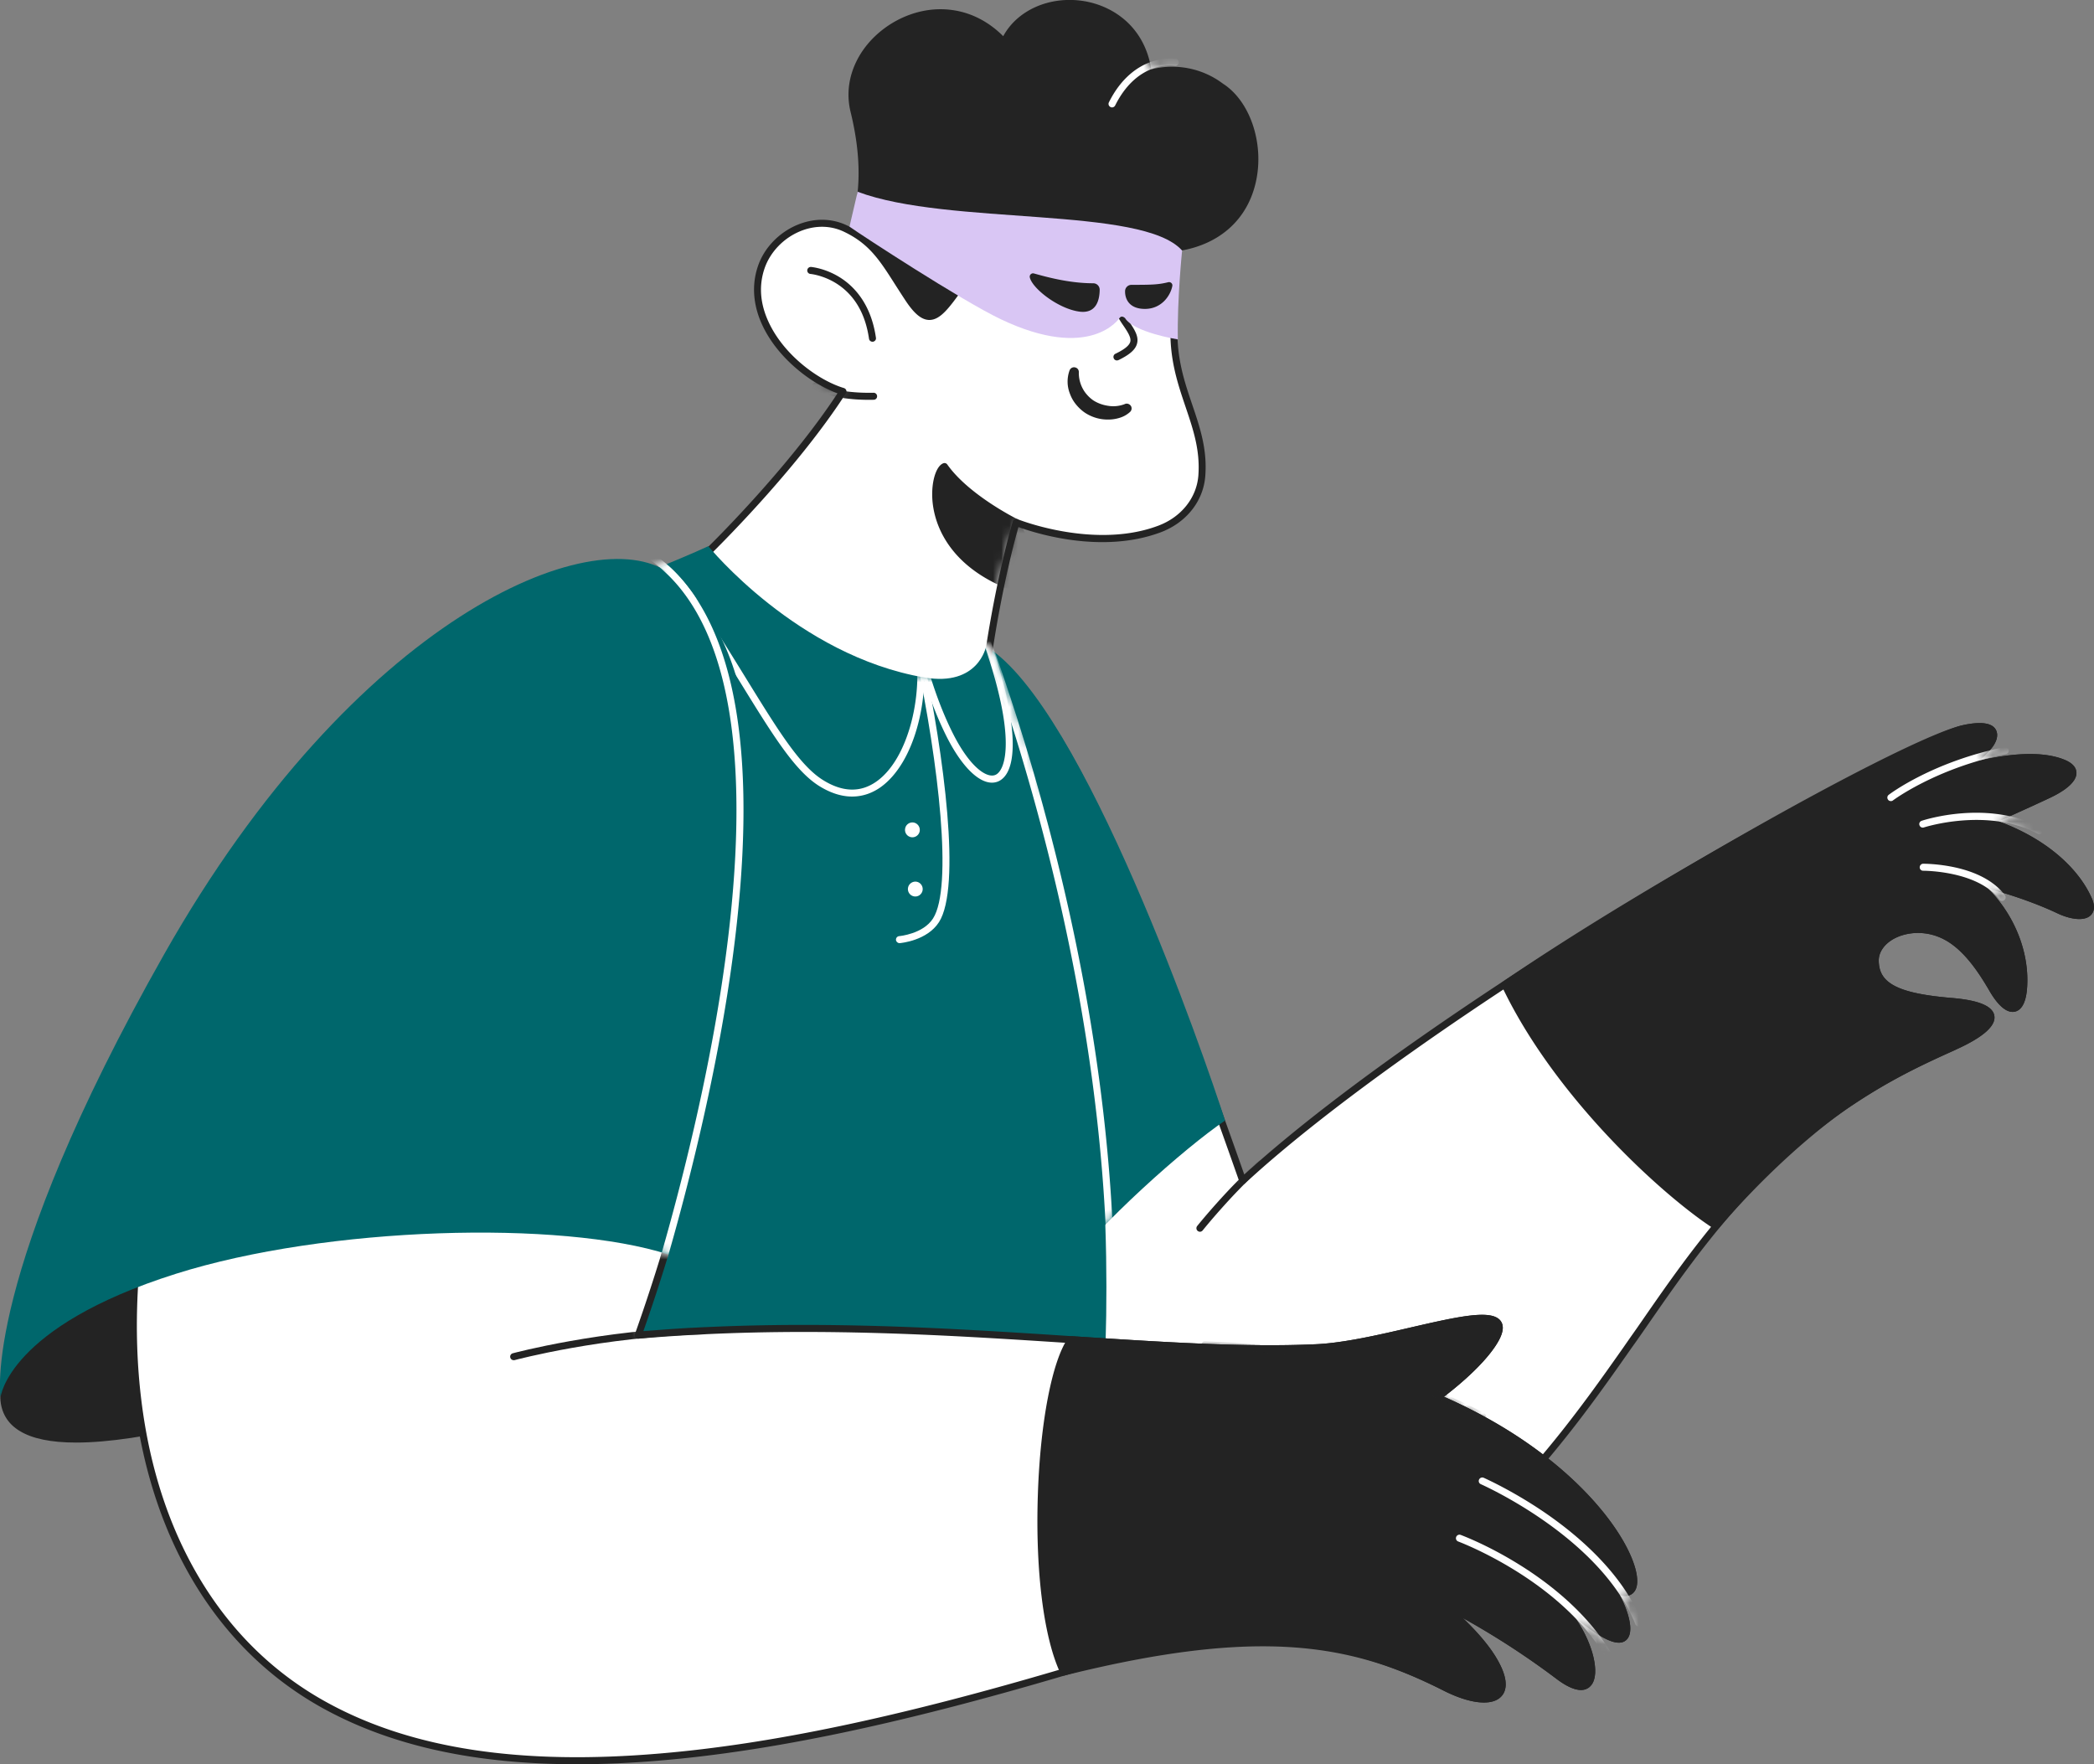 <svg width="254" height="214" fill="none" xmlns="http://www.w3.org/2000/svg"><rect width="100%" height="100%" fill="#808080" stroke="none"/><defs><clipPath id="a"><path fill="#fff" fill-opacity="0" d="M0 0h254v214H0z"/></clipPath></defs><path d="M0 0h254v214H0z"/><g clip-path="url(#a)"><path d="M139.4 197.89c-48.41-11-55.07-115.11-29.22-121.11 12.69-2.95 22.81 15.88 40.56 66.44 23.57-21.74 79.07-53.06 87.45-54.85 4.36-.93 4.1 1.03 2.81 2.4-1.1 1.17-2.45 2.35-2.45 2.35s7.34-2.32 11.66-.6c2.41.97.96 2.58-1.57 3.79-2.06.99-5.68 2.59-7.41 3.39 4.12 1.2 9.92 4.43 12.12 9.44.95 2.17-1.29 2.36-3.64 1.25-2.94-1.4-7.19-2.81-10.04-3.37 3.49 2.82 6.21 7.8 5.77 12.95-.26 3.01-1.86 3.23-3.71.07-1.14-1.94-2.67-4.34-4.69-5.82-4.14-3.06-9.56-.92-9.57 2.26-.02 3.17 2.69 4.45 9.24 5 6.6.55 6.08 2.86.33 5.47-3.49 1.58-7.53 3.4-12.4 6.63-13.29 8.8-20.88 20.89-26.54 28.91-9.31 13.2-28.65 42.23-58.7 35.4z" fill="#FFF"/><path d="M148.32 199.34c-2.98 0-5.99-.35-9.01-1.03-9.63-2.19-23.28-9.46-33.59-31.69-6.85-14.76-10.8-33.4-10.85-51.14-.02-10.25 1.29-19.3 3.78-26.16 2.67-7.36 6.63-11.84 11.44-12.96 6.62-1.53 12.44 2.58 18.84 13.36 5.91 9.94 12.5 25.74 22 52.75 23.62-21.53 78.57-52.68 87.17-54.51 2.18-.47 3.53-.28 3.99.55.38.68.09 1.63-.78 2.55-.39.42-.81.83-1.19 1.2 2.46-.59 7.08-1.39 10.24-.13.98.39 1.48.92 1.51 1.59.04 1.3-1.89 2.42-3.05 2.98-1.32.63-3.26 1.51-4.97 2.28-.51.23-1 .45-1.44.65 2.03.71 4.08 1.76 5.85 3.01 2.56 1.82 4.46 4.01 5.48 6.33.48 1.11.19 1.73-.14 2.05-.7.69-2.3.59-4.07-.25-2.38-1.13-5.66-2.29-8.36-2.97 3.25 3.25 5.07 7.88 4.7 12.2-.18 2.01-.89 2.59-1.46 2.71-.65.15-1.7-.16-3.05-2.45-1.18-2.03-2.65-4.29-4.57-5.7-2.53-1.86-5.3-1.58-6.91-.77-1.24.63-1.98 1.63-1.99 2.69 0 1.44.59 2.4 1.94 3.11 1.37.72 3.57 1.18 6.91 1.46 3.28.28 4.97.98 5.17 2.15.21 1.24-1.37 2.63-4.7 4.13l-.03.02c-3.5 1.58-7.48 3.38-12.3 6.58-11.9 7.88-19.28 18.52-24.67 26.28-.61.89-1.19 1.72-1.76 2.53-.27.38-.56.78-.85 1.2-4.78 6.81-12.01 17.09-21.67 24.8-5.33 4.24-10.85 7.25-16.41 8.93a38.524 38.524 0 01-11.2 1.67zm-8.83-1.86c6.73 1.52 13.38 1.31 19.78-.62 5.46-1.65 10.89-4.61 16.13-8.79 9.57-7.63 16.75-17.86 21.51-24.62.29-.42.57-.82.84-1.21.57-.8 1.15-1.63 1.76-2.52 5.43-7.82 12.86-18.53 24.9-26.5 4.88-3.24 8.89-5.05 12.42-6.65l.03-.01c3.26-1.48 4.31-2.63 4.21-3.22-.04-.25-.49-1.11-4.4-1.44-5.95-.5-9.64-1.58-9.63-5.43.01-1.38.93-2.67 2.46-3.44 1.82-.92 4.96-1.25 7.8.84 2.03 1.51 3.56 3.86 4.8 5.96.96 1.65 1.75 2.14 2.12 2.05.31-.07.68-.62.8-1.95.39-4.57-1.81-9.51-5.62-12.58a.413.413 0 01-.11-.51c.08-.18.27-.28.46-.24 2.95.58 7.21 2.01 10.14 3.4 1.55.74 2.76.76 3.12.41.26-.25.08-.8-.05-1.1-2-4.55-7.39-7.9-11.84-9.2a.439.439 0 01-.31-.38c-.01-.18.09-.35.25-.42.62-.29 1.5-.69 2.44-1.11 1.71-.77 3.64-1.64 4.96-2.27 1.91-.92 2.57-1.75 2.56-2.18-.02-.39-.61-.69-.97-.83-4.12-1.65-11.3.59-11.37.61a.428.428 0 01-.41-.73c.01-.01 1.35-1.18 2.42-2.32.57-.6.84-1.24.66-1.55-.19-.34-1.1-.56-3.07-.14-4.33.92-20.62 9.47-37.9 19.89-21.21 12.78-39.2 25.49-49.35 34.85-.1.1-.25.13-.39.1a.451.451 0 01-.3-.27c-9.59-27.32-16.22-43.24-22.14-53.21-6.18-10.4-11.71-14.4-17.92-12.96-4.52 1.05-8.26 5.35-10.83 12.42-2.46 6.77-3.75 15.71-3.73 25.87.05 17.62 3.97 36.13 10.77 50.78 5.61 12.1 15.89 27.33 33 31.22z" fill="#232323"/><path d="M182.55 119.42c19.66-13.46 50.91-30.04 55.64-31.05 4.36-.93 4.1 1.03 2.81 2.4-1.1 1.17-2.45 2.35-2.45 2.35s7.34-2.32 11.66-.6c2.41.97.96 2.58-1.57 3.79-2.06.99-5.68 2.59-7.41 3.39 4.12 1.2 9.92 4.43 12.12 9.44.95 2.17-1.29 2.36-3.64 1.25-2.94-1.4-7.19-2.81-10.04-3.37 3.49 2.82 6.21 7.8 5.77 12.95-.26 3.01-1.86 3.23-3.71.07-1.14-1.94-2.67-4.34-4.69-5.82-4.14-3.06-9.56-.92-9.57 2.26-.02 3.17 2.69 4.45 9.24 5 6.6.55 6.08 2.86.33 5.47-3.49 1.58-7.53 3.4-12.4 6.63-5.21 3.45-11.5 9.29-16.48 15.12-5.68-3.61-19.11-15.54-25.61-29.28z" fill="#232323"/><path d="M208.16 149.13c-.08 0-.16-.03-.23-.07-2.6-1.65-7.45-5.5-12.57-10.91-4.02-4.24-9.58-10.91-13.2-18.55a.426.426 0 01.15-.53c8.74-5.99 20.93-13.35 33.45-20.22 10.96-6 19.94-10.38 22.34-10.89 2.18-.47 3.53-.28 3.99.55.38.68.09 1.63-.78 2.55-.39.42-.82.84-1.2 1.2.71-.17 1.6-.35 2.59-.5 3.22-.5 5.8-.37 7.66.37.98.39 1.48.92 1.51 1.59.04 1.3-1.89 2.42-3.05 2.98-1.32.63-3.26 1.51-4.97 2.28-.5.22-1 .45-1.44.65 2.03.71 4.08 1.76 5.85 3.01 2.56 1.82 4.46 4.01 5.48 6.33.48 1.11.19 1.73-.14 2.05-.86.84-2.73.39-4.07-.25-2.38-1.13-5.66-2.29-8.36-2.97 3.25 3.25 5.07 7.88 4.7 12.2-.18 2.01-.89 2.58-1.46 2.71-.65.15-1.7-.16-3.05-2.45-1.18-2.03-2.65-4.29-4.57-5.7-2.53-1.86-5.3-1.58-6.91-.77-1.24.63-1.98 1.63-1.99 2.69 0 1.44.59 2.4 1.94 3.11 1.37.72 3.57 1.18 6.91 1.46 3.28.27 4.97.98 5.17 2.15.21 1.24-1.37 2.63-4.7 4.13l-.03.02c-3.5 1.58-7.48 3.38-12.3 6.58-5.02 3.32-11.3 9.09-16.4 15.05-.08.09-.2.15-.32.15zm-25.07-29.56c3.57 7.4 8.96 13.85 12.88 18 4.87 5.14 9.49 8.85 12.11 10.57 5.1-5.91 11.33-11.61 16.33-14.92 4.88-3.24 8.89-5.05 12.42-6.65l.03-.01c3.26-1.48 4.31-2.63 4.21-3.22-.04-.25-.49-1.11-4.4-1.44-5.95-.5-9.64-1.58-9.63-5.43.01-1.38.93-2.67 2.46-3.44 1.82-.92 4.96-1.25 7.8.84 2.03 1.51 3.57 3.86 4.8 5.96.96 1.65 1.75 2.14 2.12 2.05.31-.07.68-.62.8-1.95.39-4.57-1.81-9.51-5.62-12.58a.416.416 0 01-.11-.51c.08-.18.27-.28.46-.24 2.95.58 7.22 2.01 10.14 3.4 1.55.74 2.76.76 3.12.41.26-.25.08-.8-.05-1.1-2-4.55-7.39-7.9-11.84-9.21-.17-.04-.3-.2-.31-.37-.01-.18.09-.35.25-.42.62-.29 1.5-.69 2.44-1.11 1.71-.77 3.64-1.64 4.96-2.27 1.91-.92 2.57-1.75 2.56-2.18-.02-.39-.61-.69-.97-.83-4.12-1.65-11.3.59-11.37.61a.428.428 0 01-.41-.73c.01-.01 1.35-1.18 2.42-2.32.57-.6.84-1.24.66-1.55-.19-.34-1.1-.56-3.07-.14-4.53.97-35.38 17.26-55.19 30.78z" fill="#232323"/><mask id="b" maskUnits="userSpaceOnUse" x="193.183" y="88.139" width="60.398" height="56.875"><path d="M193.18 112.59c20.54-12.79 40.28-23.21 45.01-24.22 4.36-.93 4.65 1.08 3.36 2.45-1.11 1.17-1.4 1.44-1.4 1.44s5.74-1.46 10.06.26c2.41.97 1.26 2.91-1.28 4.12-2.06.99-4.79 2.2-6.51 2.99 4.11 1.2 8.73 4.5 10.93 9.51.95 2.17-1.21 2.87-3.56 1.76-2.94-1.4-6-2.38-8.58-3.08 2.83 2.99 4.68 7 4.23 12.15-.26 3.01-1.86 3.23-3.71.07-1.14-1.94-2.67-4.34-4.69-5.82-4.13-3.06-9.56-.92-9.57 2.26-.02 3.17 2.69 4.45 9.24 5 6.6.55 6.08 2.86.33 5.47-3.49 1.58-7.53 3.4-12.4 6.63-5.21 3.45-9.55 7.41-13.24 11.43-8.82-8.03-17.64-23.7-18.22-32.42z" fill="#000"/></mask><g mask="url(#b)"><path d="M229.36 97.17c-.13 0-.26-.05-.34-.17a.418.418 0 01.08-.59c.22-.17 5.38-4.03 14.06-5.79.23-.04.45.11.5.34.04.23-.11.45-.34.5-8.48 1.72-13.65 5.59-13.71 5.63-.07.06-.16.08-.25.08z" fill="#FFF"/></g><mask id="c" maskUnits="userSpaceOnUse" x="193.183" y="88.139" width="60.398" height="56.875"><path d="M193.18 112.59c20.54-12.79 40.28-23.21 45.01-24.22 4.36-.93 4.65 1.08 3.36 2.45-1.11 1.17-1.4 1.44-1.4 1.44s5.74-1.46 10.06.26c2.41.97 1.26 2.91-1.28 4.12-2.06.99-4.79 2.2-6.51 2.99 4.11 1.2 8.73 4.5 10.93 9.51.95 2.17-1.21 2.87-3.56 1.76-2.94-1.4-6-2.38-8.58-3.08 2.83 2.99 4.68 7 4.23 12.15-.26 3.01-1.86 3.23-3.71.07-1.14-1.94-2.67-4.34-4.69-5.82-4.13-3.06-9.56-.92-9.57 2.26-.02 3.17 2.69 4.45 9.24 5 6.6.55 6.08 2.86.33 5.47-3.49 1.58-7.53 3.4-12.4 6.63-5.21 3.45-9.55 7.41-13.24 11.43-8.82-8.03-17.64-23.7-18.22-32.42z" fill="#000"/></mask><g mask="url(#c)"><path d="M247.39 101.19c-.07 0-.14-.02-.2-.05-6.1-3.25-13.75-.8-13.83-.77a.42.42 0 01-.53-.28c-.08-.22.05-.46.27-.53.32-.11 8.06-2.6 14.49.83.21.11.28.37.17.57-.07.15-.22.23-.37.23z" fill="#FFF"/></g><mask id="d" maskUnits="userSpaceOnUse" x="193.183" y="88.139" width="60.398" height="56.875"><path d="M193.18 112.59c20.54-12.79 40.28-23.21 45.01-24.22 4.36-.93 4.65 1.08 3.36 2.45-1.11 1.17-1.4 1.44-1.4 1.44s5.74-1.46 10.06.26c2.41.97 1.26 2.91-1.28 4.12-2.06.99-4.79 2.2-6.51 2.99 4.11 1.2 8.73 4.5 10.93 9.51.95 2.17-1.21 2.87-3.56 1.76-2.94-1.4-6-2.38-8.58-3.08 2.83 2.99 4.68 7 4.23 12.15-.26 3.01-1.86 3.23-3.71.07-1.14-1.94-2.67-4.34-4.69-5.82-4.13-3.06-9.56-.92-9.57 2.26-.02 3.17 2.69 4.45 9.24 5 6.6.55 6.08 2.86.33 5.47-3.49 1.58-7.53 3.4-12.4 6.63-5.21 3.45-9.55 7.41-13.24 11.43-8.82-8.03-17.64-23.7-18.22-32.42z" fill="#000"/></mask><g mask="url(#d)"><path d="M242.86 109.28c-.13 0-.26-.06-.34-.17-2.59-3.5-9.17-3.49-9.23-3.49a.413.413 0 01-.43-.42c0-.23.19-.43.42-.43.07 0 1.78-.01 3.85.44 2.79.61 4.89 1.79 6.07 3.39.14.19.1.46-.09.6-.07.05-.16.08-.25.08z" fill="#FFF"/></g><path d="M119.69 78.46c11.72 7.22 26.37 49.56 28.91 57.46-4.88 3.3-15.24 12.5-19.75 18.61-11.82 16-19.13-69.44-19.13-69.44l9.97-6.63z" fill="#00676C"/><mask id="e" maskUnits="userSpaceOnUse" x="95.643" y="76.178" width="157.933" height="122.742"><path d="M139.4 197.89c-48.41-11-54.57-115.42-28.72-121.42 12.69-2.95 22.31 16.19 40.06 66.75 23.57-21.74 79.07-53.06 87.45-54.85 4.36-.93 4.11 1.03 2.81 2.4-1.1 1.17-2.45 2.35-2.45 2.35s7.34-2.32 11.66-.6c2.41.97.96 2.58-1.57 3.79-2.06.99-5.68 2.59-7.4 3.39 4.11 1.2 9.91 4.43 12.11 9.44.95 2.17-1.29 2.36-3.64 1.25-2.94-1.4-7.19-2.81-10.04-3.37 3.49 2.82 6.22 7.8 5.77 12.95-.26 3.01-1.86 3.23-3.71.07-1.14-1.94-2.67-4.34-4.69-5.82-4.13-3.06-9.56-.92-9.57 2.25-.02 3.18 2.69 4.46 9.24 5.01 6.6.55 6.08 2.86.33 5.47-3.49 1.58-7.53 3.4-12.4 6.63-13.29 8.8-20.88 20.89-26.54 28.91-9.31 13.2-28.65 42.23-58.7 35.4z" fill="#000"/></mask><g mask="url(#e)"><path d="M145.55 149.41c-.09 0-.19-.04-.27-.1a.427.427 0 01-.06-.6c.03-.04 3.6-4.48 7.4-7.85.18-.15.44-.14.6.04.16.18.14.45-.04.6-3.74 3.32-7.26 7.7-7.3 7.75-.08.1-.21.16-.33.16z" fill="#232323"/></g><path d="M148.09 10.49a9.753 9.753 0 00-8.79-1.53c-1.23-10.28-14.4-10.92-17.49-3.84-7.66-8.43-20.39-.44-18.22 8.38.8 3.23 1.88 9.89-.39 14.72 3.98 2.77 10.15 14.9 10.15 14.9s21.83-12.22 29.66-13.11c11.62-1.87 10.95-15.8 5.08-19.52z" fill="#232323"/><path d="M113.35 43.55c-.04 0-.08-.01-.12-.02a.467.467 0 01-.26-.22c-.06-.12-6.16-12.06-10.01-14.74a.422.422 0 01-.14-.53c.77-1.65 2.35-6.34.36-14.44-.54-2.19-.23-4.43.88-6.5 1.02-1.9 2.7-3.53 4.71-4.61 2.12-1.13 4.43-1.58 6.68-1.28 2.32.3 4.46 1.4 6.24 3.18 1.7-3.14 5.57-4.88 9.64-4.28 3.51.52 7.47 2.98 8.32 8.3 2.99-.76 6.2-.14 8.68 1.73 3.25 2.07 5 7.11 4.05 11.72-.95 4.65-4.34 7.77-9.31 8.57h-.02c-7.65.87-29.27 12.94-29.49 13.06a.37.37 0 01-.21.06zm-9.62-15.47c3.65 2.85 8.71 12.36 9.8 14.46 3.04-1.69 22.07-12.11 29.42-12.95 4.59-.75 7.72-3.62 8.6-7.9.88-4.29-.71-8.95-3.69-10.84-.01-.01-.02-.01-.03-.02a9.38 9.38 0 00-8.41-1.47c-.12.04-.25.02-.35-.05a.399.399 0 01-.19-.3c-.63-5.19-4.37-7.57-7.67-8.05-3.94-.59-7.64 1.2-9.01 4.33a.43.43 0 01-.32.25.459.459 0 01-.39-.13c-3.94-4.35-8.95-3.97-12.32-2.17-1.87 1-3.42 2.51-4.36 4.27-1.01 1.87-1.29 3.91-.81 5.88.32 1.31.87 3.93.97 6.86.1 3.07-.32 5.71-1.24 7.83z" fill="#232323"/><mask id="f" maskUnits="userSpaceOnUse" x="103.205" y=".272" width="48.212" height="42.854"><path d="M148.09 10.49c-2.52-1.9-4.68-3-8.44-2.08-1.69-10.06-14.75-10.37-17.84-3.29-7.66-8.43-20.39-.44-18.22 8.38.8 3.23 1.88 9.89-.39 14.72 3.98 2.77 10.15 14.9 10.15 14.9s21.87-12.26 29.69-13.14c9.77-1.11 10.34-15.32 5.05-19.49z" fill="#000"/></mask><g mask="url(#f)"><path d="M134.89 13.03c-.07 0-.13-.02-.19-.05a.42.42 0 01-.19-.57c1.57-3.15 3.68-4.42 5.18-4.93 1.63-.56 2.89-.36 2.95-.35.23.04.38.26.35.49-.04.23-.26.39-.49.35-.19-.03-4.5-.65-7.23 4.82a.44.44 0 01-.38.24z" fill="#FFF"/></g><path d="M145.78 57.72c-.21 2.73-2.09 5.32-5.17 6.46-8.03 2.98-17.35-.81-17.35-.81s-1.8 5.91-3.25 15.29c-.87 11.13-25.41-.03-34.1-11.74 0 0 10.17-9.86 16.34-19.44-5.09-1.52-12.28-8.26-9.89-15.12 1.36-3.91 6.15-6.53 10.13-4.66 3.87 1.81 5.02 4.48 7.73 8.55 2.51 3.79 3.68 2.07 6.33-1.6 2.15-2.91 3.22-4.1 5.49-5.71 5.34-3.75 15.48-.4 20.97 1.07-.94 4.69-.5 5.42-.61 9.72-.22 7.55 3.87 11.6 3.38 17.99z" fill="#FFF"/><path d="M114.19 83.68c-3.46 0-8.12-1.44-13.25-4.13-6.35-3.34-12.1-7.97-15.37-12.38a.428.428 0 01.05-.56c.1-.09 9.88-9.61 15.97-18.9-3.07-1.11-6.98-4.05-8.92-7.86-1.31-2.56-1.56-5.2-.71-7.63.75-2.16 2.52-4 4.72-4.93 2.02-.85 4.14-.84 5.99.02 3.33 1.56 4.73 3.76 6.66 6.79.39.61.79 1.24 1.24 1.92.86 1.29 1.56 1.92 2.15 1.94h.01c.91 0 1.95-1.44 3.39-3.43l.09-.13c2.15-2.91 3.25-4.16 5.58-5.81 5.01-3.51 13.84-1.06 19.68.56.58.16 1.13.31 1.65.45.21.06.35.27.3.49-.65 3.25-.62 4.57-.59 6.55.01.85.03 1.82 0 3.1-.11 3.75.86 6.61 1.8 9.38.94 2.77 1.82 5.39 1.57 8.63-.23 3.05-2.32 5.67-5.44 6.83-7.19 2.67-15.25.07-17.22-.65-.44 1.53-1.9 6.97-3.11 14.78-.19 2.4-1.46 4-3.68 4.64-.75.22-1.61.33-2.56.33zM86.48 66.96c3.23 4.22 8.75 8.63 14.86 11.83 6.25 3.28 11.92 4.68 15.18 3.74 1.87-.54 2.91-1.85 3.07-3.9v-.04c1.44-9.3 3.24-15.29 3.26-15.34a.41.41 0 01.22-.26c.11-.06.24-.06.35-.02.06.03 4.81 1.92 10.35 1.92 2.19 0 4.5-.29 6.69-1.11 2.81-1.04 4.69-3.38 4.9-6.1.23-3.06-.63-5.6-1.54-8.29-.96-2.84-1.96-5.78-1.84-9.67.03-1.27.01-2.22 0-3.06-.03-1.96-.06-3.28.53-6.34-.4-.11-.83-.23-1.27-.35-5.68-1.58-14.28-3.96-18.96-.68-2.25 1.59-3.27 2.74-5.38 5.61l-.1.13c-1.64 2.27-2.72 3.78-4.07 3.78h-.03c-.91-.02-1.79-.74-2.84-2.32-.45-.68-.86-1.32-1.25-1.93-1.92-3.02-3.19-5.02-6.3-6.48-1.63-.76-3.51-.76-5.3-.01-1.99.84-3.57 2.5-4.25 4.43-.78 2.23-.55 4.58.67 6.97 1.94 3.82 5.97 6.71 8.94 7.6.13.04.23.14.28.26.05.13.03.27-.04.38-5.57 8.65-14.48 17.61-16.13 19.25z" fill="#232323"/><mask id="g" maskUnits="userSpaceOnUse" x="85.958" y="26.211" width="59.868" height="59.477"><path d="M145.78 57.72c-.21 2.73-2.08 5.32-5.17 6.46-8.02 2.98-17.35-.81-17.35-.81s-1.99 5.28-3.45 14.67c-6.38 18.95-30.36-2.12-33.86-11.85 0 0 10.13-9.13 16.3-18.71-5.09-1.52-12.28-8.26-9.89-15.12 1.36-3.91 6.15-6.53 10.13-4.66 3.87 1.81 5.02 4.48 7.73 8.55 2.51 3.79 3.68 2.07 6.33-1.6 2.15-2.91 4.82-5.4 7.88-7.32 5.21-3.15 13.12 1.18 18.61 2.65-.97 4.18-.53 5.45-.64 9.75-.22 7.55 3.87 11.6 3.38 17.99z" fill="#000"/></mask><g mask="url(#g)"><path d="M105.45 48.5c-4.71 0-6.69-1.27-6.77-1.33a.433.433 0 01-.13-.59c.13-.2.4-.25.59-.12.03.02 2.05 1.28 6.82 1.18h.01c.23 0 .42.19.42.42a.41.41 0 01-.41.43c-.18.01-.36.01-.53.01z" fill="#232323"/></g><mask id="h" maskUnits="userSpaceOnUse" x="85.958" y="26.211" width="59.868" height="59.477"><path d="M145.78 57.72c-.21 2.73-2.08 5.32-5.17 6.46-8.02 2.98-17.35-.81-17.35-.81s-1.99 5.28-3.45 14.67c-6.38 18.95-30.36-2.12-33.86-11.85 0 0 10.13-9.13 16.3-18.71-5.09-1.52-12.28-8.26-9.89-15.12 1.36-3.91 6.15-6.53 10.13-4.66 3.87 1.81 5.02 4.48 7.73 8.55 2.51 3.79 3.68 2.07 6.33-1.6 2.15-2.91 4.82-5.4 7.88-7.32 5.21-3.15 13.12 1.18 18.61 2.65-.97 4.18-.53 5.45-.64 9.75-.22 7.55 3.87 11.6 3.38 17.99z" fill="#000"/></mask><g mask="url(#h)" fill="#232323"><path d="M123.26 63.37s-5.97-2.92-8.69-6.78c-1.41.56-3.05 9.28 6.61 13.92 7.42 3.56 2.08-7.14 2.08-7.14z"/><path d="M123.64 71.66c-.7 0-1.57-.25-2.64-.77-2.91-1.39-5.07-3.27-6.42-5.57-1.04-1.76-1.57-3.79-1.5-5.7.06-1.73.6-3.14 1.33-3.42a.41.41 0 01.5.15c2.63 3.72 8.47 6.61 8.53 6.64.09.04.15.11.2.19.31.63 3.04 6.24 1.34 7.98-.33.33-.78.5-1.34.5zm-9.14-14.44c-.23.38-.53 1.18-.57 2.43-.22 6.3 5.64 9.61 7.44 10.48 1.5.72 2.57.87 3 .43.5-.51.41-1.92-.23-3.89-.44-1.36-1.02-2.59-1.2-2.98-.89-.45-5.79-3.03-8.44-6.47z"/></g><path d="M137.07 49.97c-.37.34-.81.58-1.29.72-.46.14-.94.21-1.43.2-.98 0-1.93-.29-2.75-.83-.41-.28-.77-.62-1.08-1-.31-.38-.56-.81-.73-1.28-.37-.91-.39-1.93-.05-2.86.12-.3.45-.45.75-.33.23.08.38.3.37.55v.04c-.01.67.15 1.34.46 1.93.15.29.34.56.56.8.22.25.46.46.73.65.56.36 1.19.58 1.85.67.66.1 1.33.03 1.96-.21l.04-.02c.29-.12.63.03.76.32.09.23.03.49-.15.65zm-31.24-8.52a.42.42 0 01-.42-.36c-.44-3.06-1.77-5.31-3.93-6.69-1.63-1.03-3.15-1.17-3.17-1.17a.423.423 0 01-.39-.45c.02-.24.22-.41.46-.4.07.01 1.72.15 3.52 1.28 1.65 1.04 3.75 3.15 4.35 7.31.04.23-.12.44-.36.48h-.06zm29.65 2.27a.41.41 0 01-.38-.25.42.42 0 01.2-.56c1.09-.52 1.68-1 1.8-1.45.13-.5-.27-1.15-.96-2.15-1.86-2.72-1.06-4.34-1.02-4.41.1-.2.36-.28.57-.18.2.11.29.37.18.57-.01.02-.14.33-.1.89.04.55.26 1.46 1.07 2.65.71 1.04 1.33 1.93 1.08 2.85-.19.73-.89 1.34-2.25 2-.06.02-.13.04-.19.04z" fill="#232323"/><path d="M104.03 23.26c11.04 4.15 34.55 1.7 39.36 7.13 0 0-.61 5.87-.52 10.78 0 0-5.34-.85-6.41-2.59 0 0-.4-.4-.67 0 0 0-3.47 5.35-14.42.13-4.78-2.28-16.86-10.18-18.33-11.22l.99-4.23z" fill="#D9C6F4"/><path d="M141.71 34.23c-1.22.31-2.15.32-4.45.32a.775.775 0 00-.79.77c-.01 1.12.66 2.17 2.45 2.15 2-.02 3.06-1.63 3.28-2.77.05-.22-.1-.43-.31-.47-.06-.02-.12-.01-.18 0zm-16.3-1.06c1.22.33 4.12 1.19 7.2 1.19.43 0 .78.35.78.78v.01c-.01 1.12-.34 2.93-2.45 2.65-2.58-.34-5.75-2.83-6.03-4.17-.04-.22.11-.43.33-.47.05-.01.12-.01.17.01z" fill="#232323"/><path d="M85.92 66.25c-1.87.86-4.1 1.8-6.41 2.72-13.28 5.33-24.54 14.75-32.07 26.95-10.69 17.31-22.8 45.38-23.89 84.62l46.6 2.42 61.93 2.4s9.74-52.17-12.47-106.95c0 0-.91 4.89-7.47 3.77-15.44-2.65-26.22-15.93-26.22-15.93z" fill="#00676C"/><mask id="i" maskUnits="userSpaceOnUse" x="64.004" y="66.256" width="72.941" height="86.189"><path d="M85.92 66.25C78.08 69.87 64 74.75 64 74.75l16.26 77.17 1.77.52 50.82-2.63 3.18-3.33s6.58-12.77-15.63-67.55c-1.39-1.11-4.77-2.23-6.24-2.31 7.47 17.27-28.24-10.37-28.24-10.37z" fill="#000"/></mask><g mask="url(#i)"><path d="M78.14 160.79c-.04 0-.09-.01-.13-.03a.43.43 0 01-.27-.54c.06-.18 6.35-18.95 9.62-39.61 1.92-12.12 2.44-22.51 1.55-30.88-1.1-10.38-4.38-17.64-9.76-21.59-2.11-1.55-4.4-1.51-8.44-.86a.435.435 0 01-.49-.36.42.42 0 01.36-.48c3.57-.58 6.51-.87 9.07 1.02 5.58 4.09 8.98 11.55 10.11 22.19.9 8.44.37 18.91-1.56 31.1-3.29 20.74-9.59 39.56-9.65 39.75-.06.17-.23.29-.41.29z" fill="#FFF"/></g><mask id="j" maskUnits="userSpaceOnUse" x="64.004" y="66.256" width="72.941" height="86.189"><path d="M85.92 66.25C78.08 69.87 64 74.75 64 74.75l16.26 77.17 1.77.52 50.82-2.63 3.18-3.33s6.58-12.77-15.63-67.55c-1.39-1.11-4.77-2.23-6.24-2.31 7.47 17.27-28.24-10.37-28.24-10.37z" fill="#000"/></mask><g mask="url(#j)"><path d="M134.7 161.51h-.01a.422.422 0 01-.41-.43c.25-11-.6-22.76-2.51-34.97-1.53-9.77-3.74-19.85-6.58-29.95-4.83-17.19-9.85-28.63-9.9-28.74-.1-.22 0-.47.21-.56.22-.1.47 0 .56.21.06.12 5.1 11.61 9.95 28.86 2.84 10.13 5.07 20.24 6.6 30.05 1.92 12.25 2.77 24.07 2.52 35.11-.01.24-.2.42-.43.42z" fill="#FFF"/></g><mask id="k" maskUnits="userSpaceOnUse" x="64.004" y="66.256" width="72.941" height="86.189"><path d="M85.92 66.25C78.08 69.87 64 74.75 64 74.75l16.26 77.17 1.77.52 50.82-2.63 3.18-3.33s6.58-12.77-15.63-67.55c-1.39-1.11-4.77-2.23-6.24-2.31 7.47 17.27-28.24-10.37-28.24-10.37z" fill="#000"/></mask><g mask="url(#k)"><path d="M103.36 96.62c-1.15 0-2.48-.34-3.98-1.27-2.98-1.86-5.63-6.16-9.64-12.67-1.46-2.37-3.12-5.07-5.05-8.06a.424.424 0 11.71-.46c1.93 3 3.6 5.7 5.06 8.07 3.95 6.41 6.56 10.64 9.37 12.39 2.37 1.48 4.56 1.54 6.49.17 1.87-1.32 3.37-3.9 4.24-7.25.81-3.16.94-6.61.35-9.5-.03-.15-.05-.22-.05-.23-.05-.23.1-.45.33-.5.23-.05.45.1.5.33.02.07.03.15.05.23.25 1.14 1.49 6.49 3.94 11.28 2.03 3.96 4.05 5.29 5.07 4.84 1.25-.54 2.56-4.59-1.46-16.06a.424.424 0 11.8-.28c1.69 4.81 2.63 8.96 2.74 12.01.13 3.55-.88 4.74-1.74 5.12-1.76.75-4.12-1.25-6.17-5.24-1.22-2.39-2.15-4.92-2.81-7.02-.05 1.75-.29 3.53-.73 5.23-.91 3.55-2.54 6.3-4.57 7.74-.85.6-2.01 1.13-3.45 1.13z" fill="#FFF"/></g><mask id="l" maskUnits="userSpaceOnUse" x="64.004" y="66.256" width="72.941" height="86.189"><path d="M85.92 66.25C78.08 69.87 64 74.75 64 74.75l16.26 77.17 1.77.52 50.82-2.63 3.18-3.33s6.58-12.77-15.63-67.55c-1.39-1.11-4.77-2.23-6.24-2.31 7.47 17.27-28.24-10.37-28.24-10.37z" fill="#000"/></mask><g mask="url(#l)"><path d="M109.11 114.4c-.22 0-.41-.17-.43-.39-.02-.23.16-.44.39-.46.03 0 2.91-.26 4.11-2.15 2.4-3.76.69-18.69-2.08-31.82-.05-.23.1-.45.33-.5.23-.05.45.1.5.33 2.6 12.32 4.67 28.21 1.97 32.44-1.44 2.25-4.62 2.54-4.76 2.55h-.03z" fill="#FFF"/></g><mask id="m" maskUnits="userSpaceOnUse" x="60.326" y="73.48" width="99.773" height="90.037"><path d="M65.07 123.37c1.83 8.45 3.55 23.28 3.55 23.28l78.71.85.89-1.62 8.41-50.26-2.56-3.84s-11.02-9.2-69.2.63c-1.38 1.11-3.21 4.17-3.6 5.59 18.44-3.56-16.2 25.37-16.2 25.37z" fill="#000"/></mask><g mask="url(#m)"><path d="M111.22 106.96c.48.11.79.59.68 1.08-.11.48-.58.79-1.07.68a.9.9 0 01-.68-1.07c.11-.49.59-.79 1.07-.69z" fill="#FFF" fill-rule="evenodd"/></g><mask id="n" maskUnits="userSpaceOnUse" x="67.041" y="67.506" width="99.773" height="90.037"><path d="M71.78 117.39c1.84 8.45 3.55 23.28 3.55 23.28l78.72.85.89-1.62 8.41-50.26-2.56-3.83s-11.02-9.21-69.2.62c-1.38 1.11-3.21 4.18-3.61 5.6 18.45-3.56-16.2 25.36-16.2 25.36z" fill="#000"/></mask><g mask="url(#n)"><path d="M110.86 99.78c.49.11.79.59.69 1.08a.9.9 0 01-1.07.68.892.892 0 01-.68-1.07c.1-.49.58-.79 1.06-.69z" fill="#FFF" fill-rule="evenodd"/></g><path d="M80.59 152.17C58.64 144.14-.35 153.63.47 169.61c.9 17.6 80.12-17.44 80.12-17.44z" fill="#232323"/><path d="M9.24 174.98c-3.05 0-5.34-.47-6.87-1.42-1.46-.89-2.24-2.22-2.33-3.93-.15-2.95 1.59-5.79 5.17-8.44 6.88-5.09 20.53-9.3 36.52-11.27 15.91-1.96 30.49-1.27 39.01 1.85.16.06.27.21.28.38 0 .18-.1.34-.26.41-.16.07-16.54 7.3-34.26 13.47-17.11 5.96-29.58 8.95-37.26 8.95zm49.62-25.31c-5.32 0-11.08.36-17.03 1.1-15.85 1.94-29.35 6.1-36.12 11.11-3.33 2.46-4.95 5.06-4.82 7.7.08 1.44.7 2.51 1.92 3.26 5.09 3.14 20.1.51 43.4-7.61 15.19-5.29 29.39-11.36 33.21-13.01-5.17-1.69-12.34-2.55-20.56-2.55z" fill="#232323"/><path d="M39.76 207.05c22.07 11.88 55.54 5.74 89.28-4.23 22.87-6.76 35.37-3.65 46.26 1.87 5.06 2.56 8.75 1.67 5.95-3.19-2.07-3.61-6.84-7.33-6.84-7.33a98.16 98.16 0 0114.66 9.14c6.3 4.76 4.52-5.29-.87-9.54.14.09 2.33 1.57 4.86 3.43 6.84 5.04 3.85-3.13 2.02-5.01 6.93 5.3 3.11-12.49-20.77-22.67.63-.47 4.83-3.57 6.77-6.55 4.54-6.96-11.83.06-21.42.51-20.96.97-49.98-4.3-82.24-1.53 14.17-39.92 16.89-82.7 3.19-91.3-10.94-6.17-31.68 1.89-52.06 42.46-20.21 40.24-15.09 79.79 11.21 93.94z" fill="#FFF"/><path d="M69.99 214c-12.23 0-22.25-2.17-30.43-6.58-12.89-6.93-21.16-20.26-23.27-37.51-1.04-8.49-.58-17.65 1.37-27.22 2.01-9.87 5.54-19.89 10.51-29.77 6.48-12.9 13.37-23.26 20.48-30.82 6.23-6.62 12.45-10.92 18.48-12.76 5.1-1.56 9.83-1.24 13.68.94.01 0 .02 0 .02.01 6.63 4.16 9.85 16.34 9.06 34.28-.74 16.88-5.06 37.58-11.85 56.9 18.85-1.56 36.56-.4 52.2.62 10.72.7 20.85 1.36 29.4.96 3.35-.15 7.64-1.14 11.43-2.02 6.34-1.46 9.97-2.22 10.98-.77.45.65.26 1.61-.61 2.94-1.62 2.48-4.74 5.04-6.29 6.22 16.22 7.13 23.28 17.93 23.44 22.2.05 1.14-.4 1.61-.78 1.81-.37.2-.83.21-1.36.03.97 1.78 1.81 4.33.92 5.36-.74.86-2.24.44-4.56-1.27-.59-.43-1.15-.84-1.67-1.21 2.09 3.03 2.97 6.65 1.9 8.04-.55.71-1.72 1.16-4.23-.73a98.38 98.38 0 00-11.37-7.39c1.45 1.39 3.14 3.21 4.18 5.03 1.48 2.57 1.08 3.86.48 4.49-1.11 1.19-3.79.91-6.99-.71-6.44-3.26-12.14-4.96-18.48-5.49-7.9-.67-16.89.52-27.47 3.65-19.97 5.9-35.57 9.18-49.1 10.32-3.51.3-6.86.45-10.07.45zm-30.02-7.33c10.16 5.48 23.26 7.45 40.02 6.03 13.47-1.13 29.02-4.4 48.93-10.29 10.68-3.16 19.77-4.36 27.78-3.68 6.46.54 12.25 2.27 18.79 5.58 3.19 1.62 5.31 1.61 6 .89.56-.6.35-1.84-.6-3.49-2.02-3.49-6.69-7.17-6.74-7.2a.446.446 0 01-.1-.57.43.43 0 01.55-.15c5.16 2.61 10.11 5.7 14.72 9.18 1.5 1.13 2.61 1.46 3.05.89 1.04-1.36-.82-6.91-4.43-9.76a.415.415 0 01-.08-.58c.13-.19.39-.23.58-.1.02.01 2.26 1.52 4.87 3.44 2.08 1.54 3.13 1.73 3.42 1.4.68-.79-.72-4.5-1.96-5.77a.43.43 0 01-.01-.58c.15-.17.4-.19.57-.06 1.38 1.06 1.95.9 2.09.82.31-.16.34-.7.32-1.01-.07-1.87-1.82-5.57-5.56-9.59-3.13-3.37-8.8-8.22-18.04-12.15a.42.42 0 01-.25-.35c-.02-.15.04-.3.17-.39 1.11-.82 4.88-3.71 6.67-6.45.63-.96.85-1.66.62-1.99-.73-1.04-5.7.11-10.09 1.12-3.82.88-8.15 1.88-11.59 2.04-8.59.4-18.74-.26-29.48-.96-15.8-1.03-33.7-2.2-52.73-.56a.43.43 0 01-.38-.17.435.435 0 01-.06-.4c6.89-19.42 11.27-40.29 12.02-57.27.78-17.62-2.3-29.53-8.65-33.53-3.64-2.05-8.14-2.34-13.02-.85-5.88 1.79-11.97 6.01-18.11 12.53-7.05 7.49-13.89 17.79-20.33 30.61-4.93 9.82-8.44 19.76-10.44 29.56-1.93 9.48-2.38 18.55-1.35 26.95 1.02 8.36 3.48 15.77 7.3 22.03 3.91 6.4 9.13 11.39 15.53 14.83z" fill="#232323"/><path d="M129.04 202.82c24.25-6.04 35.37-3.65 46.26 1.87 5.05 2.56 8.75 1.67 5.95-3.19-2.07-3.61-6.84-7.33-6.84-7.33a98.16 98.16 0 0114.66 9.14c6.3 4.76 4.52-5.29-.87-9.54.14.09 2.33 1.57 4.86 3.43 6.84 5.04 3.85-3.13 2.02-5.01 6.93 5.3 3.11-12.49-20.77-22.67.63-.47 4.83-3.57 6.77-6.55 4.54-6.96-11.83.06-21.42.51-8.65.4-18.67-.26-29.72-.98-4.06 5.7-5.31 31.09-.9 40.32z" fill="#232323"/><path d="M180 206.51c-1.31 0-3.01-.49-4.89-1.44-11.14-5.64-22.23-7.75-45.97-1.84-.2.05-.4-.04-.49-.22-2.03-4.27-3.07-12.38-2.76-21.69.29-8.83 1.74-16.32 3.7-19.07.09-.12.23-.19.38-.18l.27.02c10.72.7 20.85 1.36 29.4.96 3.35-.15 7.64-1.14 11.43-2.02 5.76-1.33 9.92-2.29 10.98-.77.45.65.26 1.61-.61 2.94-1.62 2.48-4.74 5.04-6.29 6.22 16.22 7.13 23.28 17.93 23.44 22.2.05 1.14-.4 1.61-.78 1.81-.37.19-.82.21-1.34.04.3.55.58 1.18.81 1.8.42 1.18.78 2.75.09 3.55-.74.86-2.24.44-4.56-1.27-.59-.43-1.15-.84-1.67-1.21 2.09 3.03 2.97 6.65 1.9 8.04-.55.71-1.72 1.16-4.23-.73-3.6-2.72-7.41-5.19-11.37-7.39 1.45 1.39 3.14 3.21 4.18 5.03 1.48 2.57 1.08 3.86.48 4.49-.46.49-1.18.73-2.1.73zm-26.8-7.67c9.11 0 15.69 2.12 22.29 5.47 3.19 1.62 5.31 1.61 6 .89.56-.6.35-1.84-.61-3.49-2.01-3.49-6.68-7.17-6.73-7.2a.446.446 0 01-.1-.57.43.43 0 01.55-.15c5.16 2.61 10.11 5.7 14.72 9.18 1.5 1.13 2.61 1.46 3.05.89 1.04-1.36-.82-6.91-4.43-9.76a.415.415 0 01-.08-.58c.13-.19.39-.23.58-.1.02.01 2.26 1.52 4.87 3.44 2.08 1.54 3.13 1.73 3.42 1.4.68-.79-.72-4.5-1.96-5.77a.43.43 0 01-.01-.58c.14-.17.4-.19.57-.06 1.38 1.06 1.95.9 2.09.82.31-.16.34-.7.32-1.01-.1-2.6-2.86-6.69-5.56-9.59-3.13-3.37-8.8-8.22-18.04-12.15a.42.42 0 01-.25-.35c-.02-.15.04-.3.17-.39 1.11-.82 4.88-3.71 6.67-6.45.62-.96.85-1.66.62-1.99-.73-1.04-5.7.11-10.09 1.12-3.82.88-8.15 1.88-11.59 2.04-8.59.4-18.74-.26-29.48-.96h-.04c-1.8 2.77-3.14 9.94-3.41 18.41-.3 8.95.65 16.74 2.54 20.97 9.82-2.42 17.5-3.48 23.92-3.48z" fill="#232323"/><mask id="o" maskUnits="userSpaceOnUse" x="16.184" y="68.802" width="181.992" height="144.77"><path d="M39.76 207.05c22.07 11.88 55.54 5.74 89.28-4.23 22.87-6.76 35.37-3.65 46.26 1.87 5.06 2.56 8.75 1.67 5.95-3.19-2.07-3.61-6.84-7.33-6.84-7.33a98.16 98.16 0 0114.66 9.14c6.3 4.76 4.52-5.29-.87-9.54.14.09 2.33 1.57 4.86 3.43 6.84 5.04 3.85-3.13 2.02-5.01 6.93 5.3 3.11-12.49-20.77-22.67.63-.47 4.83-3.57 6.77-6.55 4.54-6.96-11.83.06-21.42.51-20.96.97-49.98-4.3-82.24-1.53 14.17-39.92 16.89-82.7 3.19-91.3-10.94-6.17-31.68 1.89-52.06 42.46-20.21 40.24-15.09 79.79 11.21 93.94z" fill="#000"/></mask><g mask="url(#o)"><path d="M62.31 164.99c-.19 0-.36-.12-.41-.31-.07-.23.07-.47.3-.53.1-.03 10.8-2.88 23.17-3.16.23 0 .43.18.43.42.01.23-.18.43-.41.44-12.26.27-22.87 3.1-22.97 3.13-.04.01-.08.01-.11.01z" fill="#232323"/></g><mask id="p" maskUnits="userSpaceOnUse" x="126.266" y="159.914" width="72.394" height="46.182"><path d="M129.04 202.82c24.25-6.04 35.37-3.65 46.26 1.87 5.05 2.56 8.75 1.67 5.95-3.19-2.07-3.61-6.84-7.33-6.84-7.33a98.16 98.16 0 0114.66 9.14c6.3 4.76 5.5-1.85 2.07-6.97.13.09.52.42 2.23 1.62 6.96 4.88 4.28-2.44 3.1-4.49 5.42 1.61 1.72-13.77-22.16-23.95.63-.47 4.83-3.57 6.77-6.55 4.54-6.96-11.83.06-21.42.51-8.65.4-18.67-.26-29.72-.98-4.06 5.7-5.31 31.09-.9 40.32z" fill="#000"/></mask><g mask="url(#p)"><path d="M198.77 197.28c-.17 0-.33-.1-.4-.27-4.28-10.59-18.6-16.91-18.74-16.98a.414.414 0 01-.22-.56.43.43 0 01.56-.22c.03.02 3.73 1.64 7.91 4.57 3.87 2.72 8.97 7.16 11.28 12.87a.431.431 0 01-.39.59z" fill="#FFF"/></g><mask id="q" maskUnits="userSpaceOnUse" x="126.266" y="159.914" width="72.394" height="46.182"><path d="M129.04 202.82c24.25-6.04 35.37-3.65 46.26 1.87 5.05 2.56 8.75 1.67 5.95-3.19-2.07-3.61-6.84-7.33-6.84-7.33a98.16 98.16 0 0114.66 9.14c6.3 4.76 5.5-1.85 2.07-6.97.13.09.52.42 2.23 1.62 6.96 4.88 4.28-2.44 3.1-4.49 5.42 1.61 1.72-13.77-22.16-23.95.63-.47 4.83-3.57 6.77-6.55 4.54-6.96-11.83.06-21.42.51-8.65.4-18.67-.26-29.72-.98-4.06 5.7-5.31 31.09-.9 40.32z" fill="#000"/></mask><g mask="url(#q)"><path d="M195.17 201.3c-.15 0-.29-.07-.37-.21-5.57-9.48-17.79-14.06-17.92-14.11a.419.419 0 01-.25-.54c.08-.23.33-.34.55-.26.12.05 3.19 1.18 7 3.54 3.52 2.17 8.36 5.84 11.35 10.94a.425.425 0 01-.36.64z" fill="#FFF"/></g><mask id="r" maskUnits="userSpaceOnUse" x="126.266" y="159.914" width="72.394" height="46.182"><path d="M129.04 202.82c24.25-6.04 35.37-3.65 46.26 1.87 5.05 2.56 8.75 1.67 5.95-3.19-2.07-3.61-6.84-7.33-6.84-7.33a98.16 98.16 0 0114.66 9.14c6.3 4.76 5.5-1.85 2.07-6.97.13.09.52.42 2.23 1.62 6.96 4.88 4.28-2.44 3.1-4.49 5.42 1.61 1.72-13.77-22.16-23.95.63-.47 4.83-3.57 6.77-6.55 4.54-6.96-11.83.06-21.42.51-8.65.4-18.67-.26-29.72-.98-4.06 5.7-5.31 31.09-.9 40.32z" fill="#000"/></mask><g mask="url(#r)"><path d="M179.8 172.16a.32.32 0 01-.19-.05c-5.85-2.99-11.39-5.1-16.94-6.45-4.99-1.21-10.24-1.88-16.53-2.1a.431.431 0 01-.41-.44c.01-.24.2-.43.44-.41 6.35.22 11.65.9 16.7 2.12 5.62 1.37 11.22 3.5 17.12 6.53.21.1.29.36.19.57a.43.43 0 01-.38.23z" fill="#232323"/></g><path d="M81.11 69.47c-9.13-6.48-38 5.31-61.2 46.28C-2.35 155.08.07 169.46.07 169.46s.91-8.52 21.26-14.95c18.3-5.78 46.76-6.53 59.76-2.34.21 0 23.05-65.76.02-82.7z" fill="#00676C"/><mask id="s" maskUnits="userSpaceOnUse" x="23.559" y="66.256" width="101.165" height="114.292"><path d="M85.92 66.25c-1.87.86-4.1 1.8-6.41 2.72-13.28 5.33-24.54 14.75-32.07 26.95-10.69 17.31-22.8 45.38-23.89 84.62l53.3-29.67 7.56 2.3s57.41-19.98 35.2-74.76c0 0-.91 4.89-7.47 3.77-15.44-2.65-26.22-15.93-26.22-15.93z" fill="#000"/></mask><g mask="url(#s)"><path d="M78.14 160.79c-.04 0-.09-.01-.13-.03a.43.43 0 01-.27-.54c.06-.18 6.35-18.95 9.62-39.61 1.92-12.12 2.44-22.51 1.55-30.88-1.1-10.38-4.38-17.64-9.76-21.59-2.11-1.55-4.4-1.51-8.44-.86a.435.435 0 01-.49-.36.42.42 0 01.36-.48c3.57-.58 6.51-.87 9.07 1.02 5.58 4.09 8.98 11.55 10.11 22.19.9 8.44.37 18.91-1.56 31.1-3.29 20.74-9.59 39.56-9.65 39.75-.06.17-.23.29-.41.29z" fill="#FFF"/></g></g></svg>